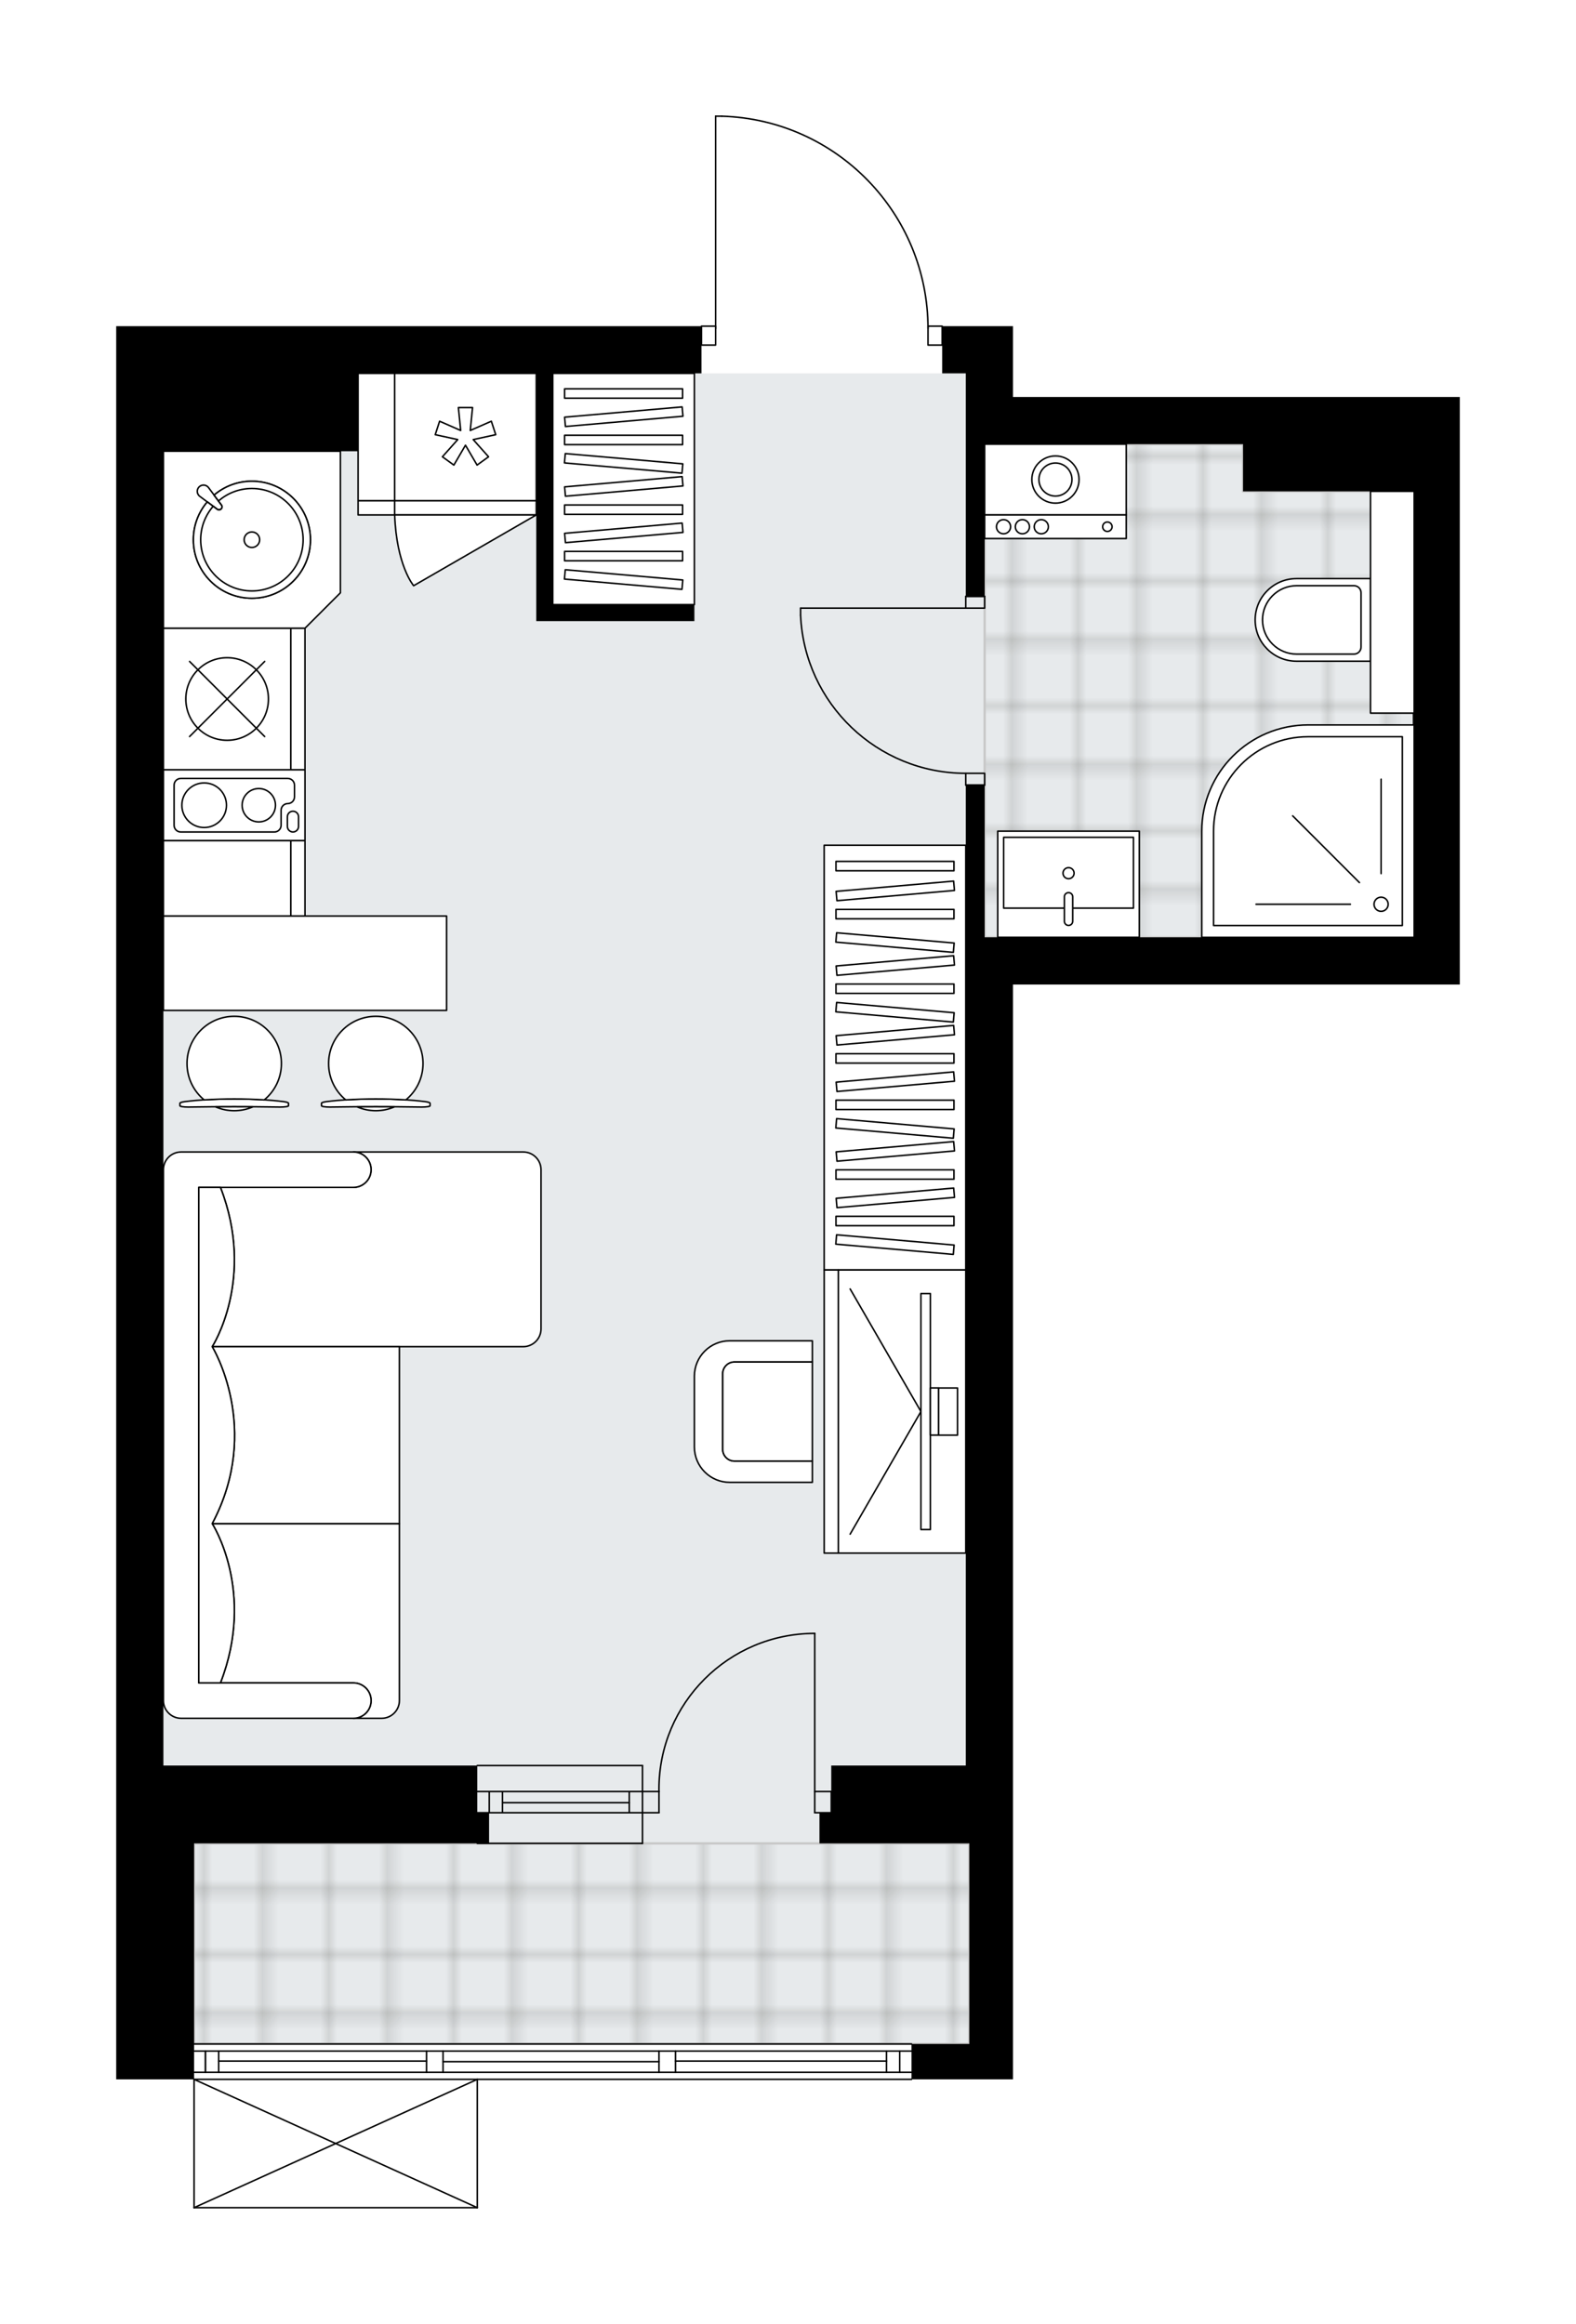 <svg xmlns="http://www.w3.org/2000/svg" xmlns:xlink="http://www.w3.org/1999/xlink" height="2000px" id="Layer_1" style="enable-background:new 0 0 1356.19 2000;" version="1.1" viewBox="0 0 1356.19 2000" width="1356.19px" x="0px" y="0px" xml:space="preserve">
<style type="text/css">
	.st0{fill:none;}
	.st1{opacity:0.25;fill:none;stroke:#13110C;stroke-width:0.4;stroke-miterlimit:10;}
	.st2{fill:#FFFFFF;}
	.st3{fill:#E7EAEC;}
	.st4{fill:url(#SVGID_1_);stroke:#C8C8C8;stroke-width:2;stroke-linecap:round;stroke-linejoin:round;stroke-miterlimit:10;}
	
		.st5{fill:url(#SVGID_00000085962795973410736810000001671744757730805172_);stroke:#C8C8C8;stroke-width:2;stroke-linecap:round;stroke-linejoin:round;stroke-miterlimit:10;}
	.st6{fill:none;stroke:#000000;stroke-width:1.3;stroke-linecap:round;stroke-linejoin:round;stroke-miterlimit:10;}
	.st7{fill:#FFFFFF;stroke:#000000;stroke-width:1.3;stroke-linecap:round;stroke-linejoin:round;stroke-miterlimit:10;}
	.st8{fill:none;stroke:#000000;stroke-width:1.3;stroke-linecap:round;stroke-linejoin:round;}
	.st9{fill:none;stroke:#000000;stroke-width:1.3;stroke-linecap:round;stroke-linejoin:round;stroke-dasharray:9.862,9.862;}
	.st10{fill:none;stroke:#000000;stroke-width:1.3;stroke-linecap:round;stroke-linejoin:round;stroke-dasharray:9.719,9.719;}
	.st11{fill:none;stroke:#000000;stroke-width:1.3;stroke-linecap:round;stroke-linejoin:round;stroke-dasharray:9.352,9.352;}
	.st12{font-family:'Arial-BoldMT';}
	.st13{font-size:106.437px;}
	.st14{font-size:90.062px;}
	.st15{font-family:'ArialMT';}
	.st16{font-size:40px;}
</style>
<pattern height="14.57" id="New_Pattern_Swatch_2" patternUnits="userSpaceOnUse" style="overflow:visible;" viewBox="7.49 -22.06 14.57 14.57" width="14.57" x="14.1" y="2360.97">
	<g>
		<rect class="st0" height="14.57" width="14.57" x="7.49" y="-22.06" />
		<g>
			<rect class="st1" height="7.29" width="7.29" x="14.77" y="-7.49" />
		</g>
		<g>
			<rect class="st1" height="7.29" width="7.29" x="0.2" y="-7.49" />
		</g>
		<g>
			<rect class="st1" height="7.29" width="7.29" x="22.06" y="-14.77" />
		</g>
		<g>
			<rect class="st1" height="7.29" width="7.29" x="7.49" y="-14.77" />
			<rect class="st1" height="7.29" width="7.29" x="14.77" y="-22.06" />
		</g>
		<g>
			<rect class="st1" height="7.29" width="7.29" x="0.2" y="-22.06" />
		</g>
		<g>
			<rect class="st1" height="7.29" width="7.29" x="22.06" y="-29.35" />
		</g>
		<g>
			<rect class="st1" height="7.29" width="7.29" x="7.49" y="-29.35" />
		</g>
	</g>
</pattern>
<path class="st2" d="M1214.23,341.64h41.96V847.3h-39.27  h-179.72H871.69v672.18v40.61v26.4v172.61v30.46h-86.67c0,0.36-0.29,0.65-0.65,0.65H411.36V1900c0,0,0,0.01,0,0.01  c0,0.04-0.02,0.08-0.03,0.12c-0.01,0.04-0.01,0.09-0.03,0.13c0,0,0,0.01,0,0.01c0,0.01-0.01,0.01-0.01,0.02  c-0.05,0.09-0.12,0.17-0.2,0.23c-0.02,0.02-0.04,0.03-0.07,0.04c-0.09,0.05-0.2,0.09-0.31,0.09H167.01c-0.12,0-0.22-0.04-0.31-0.09  c-0.02-0.01-0.04-0.03-0.07-0.04c-0.08-0.06-0.15-0.14-0.2-0.23c0-0.01-0.01-0.01-0.01-0.02c0,0,0-0.01,0-0.01  c-0.02-0.04-0.02-0.09-0.03-0.13c-0.01-0.04-0.02-0.08-0.03-0.12c0,0,0-0.01,0-0.01v-110.43H100v-26.4v-40.62v-203.08V280.72h40.62  h167.54h294.82c0-0.36,0.29-0.65,0.65-0.65h11.53V100c0-0.36,0.29-0.65,0.65-0.65h5.32c0,0,0.01,0,0.01,0c0,0,0.01,0,0.01,0  c47.97,1.42,92.8,21.17,126.23,55.6c32.8,33.79,51.13,78.13,51.81,125.12h11.57c0.36,0,0.65,0.29,0.65,0.65h19.66h40.62v60.92h198  H1214.23z" id="background" />
<g id="floor">
	<polygon class="st3" points="1216.91,806.68 1216.91,421.5 1069.69,421.5 1069.69,382.26 831.07,382.26 831.07,321.33    140.62,321.33 140.62,616.81 140.62,665.55 140.62,1586.49 167.01,1586.49 167.01,1759.11 834.12,1759.11 834.12,1586.49    831.07,1586.49 831.07,806.68  " />
	<pattern id="SVGID_1_" patternTransform="matrix(7.164 0 0 7.164 46335.727 56067.395)" xlink:href="#New_Pattern_Swatch_2">
	</pattern>
	<rect class="st4" height="172.61" width="667.1" x="167.02" y="1586.49" />
	
		<pattern id="SVGID_00000163050908678965280770000010151509658831657871_" patternTransform="matrix(7.164 0 0 7.164 46335.727 56067.395)" xlink:href="#New_Pattern_Swatch_2">
	</pattern>
	
		<polygon points="   1216.91,613.76 1216.91,422.87 1069.69,422.87 1069.69,382.26 847.32,382.26 847.32,806.68 987.52,806.68 1069.69,806.68    1179.35,806.68 1216.91,806.68 1216.91,613.76  " style="fill:url(#SVGID_00000163050908678965280770000010151509658831657871_);stroke:#C8C8C8;stroke-width:2;stroke-linecap:round;stroke-linejoin:round;stroke-miterlimit:10;" />
	<g id="LINE_00000013898127648113178990000006902673155031807131_">
		<line class="st6" x1="552.86" x2="410.71" y1="1541.82" y2="1541.82" />
	</g>
	<g id="LINE_00000091735425161814359560000003240638490219440274_">
		<line class="st6" x1="552.86" x2="410.71" y1="1560.09" y2="1560.09" />
	</g>
	<g id="LINE_00000107556353482024304460000003092732821178549379_">
		<line class="st6" x1="541.49" x2="432.38" y1="1551.45" y2="1551.45" />
	</g>
	<g id="LINE_00000160166803909785004860000002007420282059237816_">
		<line class="st6" x1="421" x2="421" y1="1541.82" y2="1560.09" />
	</g>
	<g id="LINE_00000165193502019131221480000013214358623729685896_">
		<line class="st6" x1="541.49" x2="541.49" y1="1541.82" y2="1560.09" />
	</g>
	<g id="LINE_00000096779725584068711400000006277407091379544486_">
		<line class="st6" x1="552.86" x2="410.71" y1="1519.48" y2="1519.48" />
	</g>
	<g id="LINE_00000141420398577650522250000012580693506736708260_">
		<line class="st6" x1="410.71" x2="552.86" y1="1586.49" y2="1586.49" />
	</g>
	<g id="LINE_00000180367880216710254600000011423988045057488518_">
		<line class="st6" x1="432.38" x2="432.38" y1="1541.8" y2="1560.08" />
	</g>
	<g id="LINE_00000038410086171813818550000000187847587359510663_">
		<line class="st6" x1="552.86" x2="552.86" y1="1519.48" y2="1586.49" />
	</g>
	<g id="LINE_00000036212762937952464820000002223634392035395215_">
		<line class="st6" x1="167.01" x2="784.36" y1="1759.11" y2="1759.11" />
	</g>
	<g id="LINE_00000007413650384701188240000004144318046755463330_">
		<line class="st6" x1="176.81" x2="176.81" y1="1765.2" y2="1783.48" />
	</g>
	<g id="LINE_00000171702790756325136810000012503377311975296402_">
		<line class="st6" x1="774.21" x2="774.21" y1="1765.2" y2="1783.48" />
	</g>
	<g id="LINE_00000072279596610561998380000003245841213856885161_">
		<line class="st6" x1="367.04" x2="188.18" y1="1773.83" y2="1773.83" />
	</g>
	<g id="LINE_00000174560340239732935920000017806910070595573427_">
		<line class="st6" x1="762.84" x2="581.29" y1="1773.83" y2="1773.83" />
	</g>
	<g id="LINE_00000015317791722309099550000012197316194929737610_">
		<line class="st6" x1="762.84" x2="762.84" y1="1783.48" y2="1765.2" />
	</g>
	<g id="LINE_00000090288462442946937650000018313412664691641746_">
		<line class="st6" x1="176.81" x2="176.81" y1="1765.2" y2="1783.48" />
	</g>
	<g id="LINE_00000173159879788187610920000005963898425574967957_">
		<line class="st6" x1="188.18" x2="188.18" y1="1783.48" y2="1765.2" />
	</g>
	<g id="LINE_00000163061690689312357130000006906595417440649879_">
		<line class="st6" x1="381.26" x2="381.26" y1="1765.2" y2="1783.48" />
	</g>
	<g id="LINE_00000048473938599565650650000015666127611261582497_">
		<line class="st6" x1="381.26" x2="367.04" y1="1783.48" y2="1783.48" />
	</g>
	<g id="LINE_00000118384038520769842680000006600468344074564023_">
		<line class="st6" x1="367.04" x2="367.04" y1="1783.48" y2="1765.2" />
	</g>
	<g id="LINE_00000174573580202630936880000003080627513320729014_">
		<line class="st6" x1="367.04" x2="381.26" y1="1765.2" y2="1765.2" />
	</g>
	<g id="LINE_00000120532727323096129190000001432924827031407744_">
		<line class="st6" x1="784.36" x2="167.01" y1="1789.57" y2="1789.57" />
	</g>
	<g id="LINE_00000075866207241866532630000000657440164625388691_">
		<line class="st6" x1="581.29" x2="581.29" y1="1765.2" y2="1783.48" />
	</g>
	<g id="LINE_00000000906465702555193310000008638762772561874817_">
		<line class="st6" x1="581.29" x2="567.07" y1="1783.48" y2="1783.48" />
	</g>
	<g id="LINE_00000030483902431708066910000016726161965011411641_">
		<line class="st6" x1="567.07" x2="567.07" y1="1783.48" y2="1765.2" />
	</g>
	<g id="LINE_00000137116848322950890530000011176674539695828925_">
		<line class="st6" x1="567.07" x2="581.29" y1="1765.2" y2="1765.2" />
	</g>
	<g id="LINE_00000111184703355984400550000006858036484703100036_">
		<line class="st6" x1="567.07" x2="381.26" y1="1774.34" y2="1774.34" />
	</g>
	<g id="LWPOLYLINE_00000018217288132232175910000017577753572764235945_">
		<line class="st6" x1="581.29" x2="784.36" y1="1765.2" y2="1765.2" />
	</g>
	<g id="LWPOLYLINE_00000011009592488690629350000004272733413175077781_">
		<line class="st6" x1="567.07" x2="381.26" y1="1765.2" y2="1765.2" />
	</g>
	<g id="LWPOLYLINE_00000155105135297000936330000011830181567009939356_">
		<line class="st6" x1="367.04" x2="167.01" y1="1765.2" y2="1765.2" />
	</g>
	<g id="LWPOLYLINE_00000124862194372470346810000015903796788293507987_">
		<line class="st6" x1="581.29" x2="784.36" y1="1783.48" y2="1783.48" />
	</g>
	<g id="LWPOLYLINE_00000145772602237829164780000002624739756713760181_">
		<line class="st6" x1="567.07" x2="381.26" y1="1783.48" y2="1783.48" />
	</g>
	<g id="LWPOLYLINE_00000065049510434500918790000007160795188268489884_">
		<line class="st6" x1="367.04" x2="167.01" y1="1783.48" y2="1783.48" />
	</g>
	<g id="LWPOLYLINE_00000110443920154905072870000013463928003002996104_">
		<rect class="st6" height="16.25" width="12.18" x="798.58" y="280.72" />
	</g>
	<g id="LWPOLYLINE_00000139293905976683700740000009866989886158154939_">
		<rect class="st6" height="16.25" width="12.18" x="603.63" y="280.72" />
	</g>
	<g id="LWPOLYLINE_00000011010633312113504650000013120514676241061522_">
		<path class="st6" d="M621.13,100c98.84,2.93,177.44,83.89,177.44,182.77" />
	</g>
	<g id="LINE_00000137103737204127040490000017497859904771049095_">
		<line class="st6" x1="615.81" x2="615.81" y1="282.77" y2="100" />
	</g>
	<g id="LINE_00000078751410997756356270000013862970705648308134_">
		<line class="st6" x1="615.81" x2="621.13" y1="100" y2="100" />
	</g>
	<g id="LWPOLYLINE_00000104694633146756323730000015298039414094181002_">
		<rect class="st6" height="10.15" width="16.25" x="831.07" y="513.24" />
	</g>
	<g id="LWPOLYLINE_00000145746155420130515550000010530354078797193630_">
		<rect class="st6" height="10.15" width="16.25" x="831.07" y="665.55" />
	</g>
	<g id="LINE_00000061464979799399935860000013598917311497547681_">
		<line class="st6" x1="831.07" x2="847.32" y1="513.24" y2="513.24" />
	</g>
	<g id="LINE_00000023282977242814128880000004857437739528510364_">
		<line class="st6" x1="831.07" x2="847.32" y1="675.7" y2="675.7" />
	</g>
	<g id="LINE_00000084531839597818866700000011422511947373271737_">
		<line class="st6" x1="831.07" x2="688.92" y1="523.39" y2="523.39" />
	</g>
	<g id="ARC_00000080916464683364169550000001024395302720392854_">
		<path class="st6" d="M831.07,665.55c-76.14-0.05-138.77-59.99-142.15-136.06" />
	</g>
	<g id="LINE_00000124133971665801475460000002009022054056325791_">
		<line class="st6" x1="688.92" x2="688.92" y1="523.39" y2="529.48" />
	</g>
	<g id="ARC_00000058569509686334993610000005502823346247631251_">
		<path class="st6" d="M567.07,1541.82c-0.01-0.66-0.01-1.33-0.02-1.99c-0.01-74.04,60.01-134.06,134.04-134.07" />
	</g>
	<g id="LINE_00000128463688921103090530000007216956592883602867_">
		<line class="st6" x1="701.1" x2="701.1" y1="1541.82" y2="1405.76" />
	</g>
	<g id="LINE_00000096737462825129273610000000026935841009335681_">
		<line class="st6" x1="552.86" x2="567.07" y1="1541.82" y2="1541.82" />
	</g>
	<g id="LINE_00000009561922066880992980000005593239959482191525_">
		<line class="st6" x1="567.07" x2="567.07" y1="1541.82" y2="1560.09" />
	</g>
	<g id="LINE_00000025402256746452070860000006719613806632261531_">
		<line class="st6" x1="567.07" x2="552.86" y1="1560.09" y2="1560.09" />
	</g>
	<g id="LINE_00000175320300063344264540000009692476540806448014_">
		<line class="st6" x1="715.32" x2="701.1" y1="1560.09" y2="1560.09" />
	</g>
	<g id="LINE_00000038379196398608531660000015195989509078542497_">
		<line class="st6" x1="701.1" x2="701.1" y1="1560.09" y2="1541.82" />
	</g>
	<g id="LINE_00000139975477528003510070000005706785735678335640_">
		<line class="st6" x1="701.1" x2="715.32" y1="1541.82" y2="1541.82" />
	</g>
	<g id="LINE_00000159430685950577627680000006866300228792247996_">
		<line class="st6" x1="715.32" x2="715.32" y1="1560.09" y2="1541.82" />
	</g>
	<g id="LINE_00000122711086081599231410000016015348725749731475_">
		<line class="st6" x1="410.71" x2="167.01" y1="1900" y2="1900" />
	</g>
	<g id="LINE_00000124144780260138371290000017752175187106448791_">
		<line class="st6" x1="167.01" x2="167.01" y1="1900" y2="1789.57" />
	</g>
	<g id="LINE_00000155830283748473727570000013062157594372396944_">
		<line class="st6" x1="410.71" x2="410.71" y1="1789.57" y2="1900" />
	</g>
	<g id="LWPOLYLINE_00000039842977778789122790000001042850492140568742_">
		<line class="st6" x1="167.01" x2="410.71" y1="1789.57" y2="1900" />
	</g>
	<g id="LWPOLYLINE_00000104696156578705711910000001655214013607421067_">
		<line class="st6" x1="410.71" x2="167.01" y1="1789.57" y2="1900" />
	</g>
	<polygon points="1214.23,341.64 1069.68,341.64 871.69,341.64 871.69,280.72 831.07,280.72 810.76,280.72 810.76,321.33    831.07,321.33 831.07,382.26 831.07,513.24 847.32,513.24 847.32,382.26 871.69,382.26 1069.68,382.26 1069.68,422.87    1214.66,422.87 1216.7,806.68 1037.19,806.68 871.69,806.68 847.32,806.68 847.32,675.7 831.07,675.7 831.07,806.68    831.07,1519.48 715.32,1519.48 715.32,1560.09 705.16,1560.09 705.16,1586.49 834.12,1586.49 834.12,1759.11 784.36,1759.11    784.36,1789.57 871.69,1789.57 871.69,1759.11 871.69,1586.49 871.69,1560.09 871.69,1519.48 871.69,847.3 1037.19,847.3    1216.91,847.3 1256.19,847.3 1256.19,341.64  " />
	<polygon points="140.62,280.72 100,280.72 100,1519.48 100,1722.55 100,1763.17 100,1789.57 167.01,1789.57 167.01,1763.17    167.01,1722.55 167.01,1586.49 420.86,1586.49 420.86,1560.09 410.71,1560.09 410.71,1519.48 167.01,1519.48 140.62,1519.48    140.62,388.35 308.15,388.35 308.15,374.13 308.15,321.33 461.47,321.33 461.47,534.56 475.69,534.56 597.53,534.56 597.53,520.35    475.69,520.35 475.69,321.33 603.63,321.33 603.63,280.72 308.15,280.72  " />
</g>
<g id="mebel">
	<g>
		
			<rect class="st7" height="199.01" transform="matrix(-1 -1.441217e-10 1.441217e-10 -1 1073.224 841.663)" width="121.85" x="475.69" y="321.32" />
		<g>
			
				<rect class="st7" height="8.07" transform="matrix(-1 -1.348243e-10 1.348243e-10 -1 1073.224 957.202)" width="101.54" x="485.84" y="474.57" />
			
				<rect class="st7" height="8.07" transform="matrix(-1 -1.348243e-10 1.348243e-10 -1 1073.224 877.237)" width="101.54" x="485.84" y="434.58" />
			
				<rect class="st7" height="8.07" transform="matrix(-1 -1.357200e-10 1.357200e-10 -1 1073.224 757.288)" width="101.54" x="485.84" y="374.61" />
			
				<rect class="st7" height="8.07" transform="matrix(-1 -1.341342e-10 1.341342e-10 -1 1073.224 677.322)" width="101.54" x="485.84" y="334.63" />
			
				<rect class="st7" height="8.07" transform="matrix(-0.996 -0.087 0.087 -0.996 1027.727 1042.057)" width="101.54" x="485.84" y="494.56" />
			
				<rect class="st7" height="8.07" transform="matrix(-0.996 -0.087 0.087 -0.996 1036.439 842.523)" width="101.54" x="485.84" y="394.6" />
			
				<rect class="st7" height="8.07" transform="matrix(-0.996 0.087 -0.087 -0.996 1111.153 868.706)" width="101.54" x="485.84" y="454.58" />
			
				<rect class="st7" height="8.07" transform="matrix(-0.996 0.087 -0.087 -0.996 1107.668 788.892)" width="101.54" x="485.84" y="414.59" />
			
				<rect class="st7" height="8.07" transform="matrix(-0.996 0.087 -0.087 -0.996 1102.441 669.172)" width="101.54" x="485.84" y="354.62" />
		</g>
	</g>
	<g>
		
			<rect class="st7" height="365.54" transform="matrix(-1 -1.441142e-10 1.441142e-10 -1 1540.298 1820.421)" width="121.85" x="709.23" y="727.44" />
		<g>
			
				<rect class="st7" height="8.07" transform="matrix(-1 -1.346271e-10 1.346271e-10 -1 1540.298 2101.656)" width="101.54" x="719.38" y="1046.79" />
			
				<rect class="st7" height="8.07" transform="matrix(-1 -1.346271e-10 1.346271e-10 -1 1540.298 2021.691)" width="101.54" x="719.38" y="1006.81" />
			
				<rect class="st7" height="8.07" transform="matrix(-1 -1.353168e-10 1.353168e-10 -1 1540.298 1901.742)" width="101.54" x="719.38" y="946.84" />
			
				<rect class="st7" height="8.07" transform="matrix(-1 -1.340360e-10 1.340360e-10 -1 1540.298 1821.776)" width="101.54" x="719.38" y="906.85" />
			
				<rect class="st7" height="8.07" transform="matrix(-1 -1.348243e-10 1.348243e-10 -1 1540.298 1701.828)" width="101.54" x="719.38" y="846.88" />
			
				<rect class="st7" height="8.07" transform="matrix(-0.996 -0.087 0.087 -0.996 1444.039 2204.687)" width="101.54" x="719.38" y="1066.79" />
			
				<rect class="st7" height="8.07" transform="matrix(-0.996 -0.087 0.087 -0.996 1452.751 2005.153)" width="101.54" x="719.38" y="966.83" />
			
				<rect class="st7" height="8.07" transform="matrix(-0.996 -0.087 0.087 -0.996 1461.463 1805.619)" width="101.54" x="719.38" y="866.87" />
			
				<rect class="st7" height="8.07" transform="matrix(-0.996 0.087 -0.087 -0.996 1627.21 1990.628)" width="101.54" x="719.38" y="1026.8" />
			
				<rect class="st7" height="8.07" transform="matrix(-0.996 0.087 -0.087 -0.996 1623.726 1910.814)" width="101.54" x="719.38" y="986.82" />
			
				<rect class="st7" height="8.07" transform="matrix(-0.996 0.087 -0.087 -0.996 1618.498 1791.094)" width="101.54" x="719.38" y="926.85" />
			
				<rect class="st7" height="8.07" transform="matrix(-0.996 0.087 -0.087 -0.996 1615.014 1711.28)" width="101.54" x="719.38" y="886.86" />
			
				<rect class="st7" height="8.07" transform="matrix(-0.996 -0.087 0.087 -0.996 1466.69 1685.899)" width="101.54" x="719.38" y="806.9" />
			
				<rect class="st7" height="8.07" transform="matrix(-0.996 0.087 -0.087 -0.996 1609.787 1591.56)" width="101.54" x="719.38" y="826.89" />
			
				<rect class="st7" height="8.07" transform="matrix(-1 -1.346271e-10 1.346271e-10 -1 1540.298 1573.422)" width="101.54" x="719.38" y="782.68" />
			
				<rect class="st7" height="8.07" transform="matrix(-1 -1.348332e-10 1.348332e-10 -1 1540.298 1490.763)" width="101.54" x="719.38" y="741.35" />
			
				<rect class="st7" height="8.07" transform="matrix(-0.996 0.087 -0.087 -0.996 1604.191 1463.399)" width="101.54" x="719.38" y="762.69" />
		</g>
	</g>
	<g>
		
			<rect class="st7" height="109.66" transform="matrix(8.509089e-11 -1 1 8.509089e-11 -560.447 951.34)" width="64.94" x="162.97" y="701.06" />
		
			<rect class="st7" height="12.18" transform="matrix(8.509089e-11 -1 1 8.509089e-11 -499.524 1012.263)" width="64.94" x="223.9" y="749.8" />
	</g>
	<g>
		<rect class="st7" height="109.66" width="31.48" x="308.15" y="321.32" />
		<rect class="st7" height="12.18" width="31.48" x="308.15" y="430.99" />
	</g>
	<g>
		<path class="st7" d="M304.09,1021.9L304.09,1021.9c8.41,0,15.23-6.82,15.23-15.23v0c0-8.41-6.82-15.23-15.23-15.23h0h146.19    c8.44,0,15.29,6.84,15.29,15.29v136.95c0,8.42-6.89,15.3-15.3,15.3l-267.68,0c0,0,37.75-58.18,7.1-137.07H304.09z" />
		<path class="st7" d="M304.09,1448.36L304.09,1448.36c8.41,0,15.23,6.82,15.23,15.23v0c0,8.41-6.82,15.23-15.23,15.23h0h24.31    c8.44,0,15.29-6.84,15.29-15.29v-152.11c0-0.08-0.07-0.15-0.14-0.15l-160.96,0c0,0,37.75,58.18,7.1,137.07H304.09z" />
		<path class="st7" d="M155.85,1478.82h148.25c8.41,0,15.23-6.82,15.23-15.23l0,0c0-8.41-6.82-15.23-15.23-15.23H171.08V1021.9    h133.01c8.41,0,15.23-6.82,15.23-15.23l0,0c0-8.41-6.82-15.23-15.23-15.23H155.85c-8.41,0-15.23,6.82-15.23,15.23v456.92    C140.62,1471.97,147.47,1478.82,155.85,1478.82z" />
		<path class="st7" d="M182.58,1311.29h161.11v-152.31H182.58C182.58,1158.98,225.97,1229.56,182.58,1311.29z" />
		<g>
			<path class="st7" d="M189.68,1021.9c30.65,78.89-7.1,137.07-7.1,137.07v0c0,0,43.39,70.58,0,152.31v0c0,0,37.75,58.18,7.1,137.07     h-18.61V1021.9L189.68,1021.9z" />
		</g>
	</g>
	<g>
		<g>
			<g id="LINE_00000154394619592941654120000003570554438216759987_">
				<path class="st7" d="M281.16,948.07c24.58-3.09,59.87-3.09,84.45,0c2.84,0.36,4.48,0.89,4.48,1.45v0.14v2.01      c0,0.6-3.18,1.1-7.11,1.1c-26.33-0.42-52.87-0.42-79.2,0c-3.93,0-7.11-0.49-7.11-1.1v-2.01v-0.14      C276.68,948.96,278.32,948.43,281.16,948.07z" />
			</g>
			<g>
				<path class="st7" d="M307.31,952.58c4.93,2.13,10.36,3.32,16.07,3.32s11.14-1.19,16.07-3.32      C328.73,952.51,318.03,952.51,307.31,952.58z" />
				<path class="st7" d="M297.52,946.6c16.56-1.07,35.18-1.07,51.74,0c9.01-7.45,14.75-18.71,14.75-31.31      c0-22.43-18.18-40.61-40.61-40.61c-22.43,0-40.62,18.18-40.62,40.61C282.77,927.89,288.51,939.15,297.52,946.6z" />
			</g>
		</g>
		<g>
			<g id="LINE_00000176763914197114739030000001000284389904772778_">
				<path class="st7" d="M159.32,948.07c24.58-3.09,59.87-3.09,84.45,0c2.84,0.36,4.48,0.89,4.48,1.45v0.14v2.01      c0,0.6-3.18,1.1-7.11,1.1c-26.33-0.42-52.87-0.42-79.2,0c-3.93,0-7.11-0.49-7.11-1.1v-2.01v-0.14      C154.83,948.96,156.48,948.43,159.32,948.07z" />
			</g>
			<g>
				<path class="st7" d="M185.47,952.58c4.93,2.13,10.36,3.32,16.07,3.32s11.14-1.19,16.07-3.32      C206.89,952.51,196.19,952.51,185.47,952.58z" />
				<path class="st7" d="M175.67,946.6c16.56-1.07,35.18-1.07,51.74,0c9.01-7.45,14.75-18.71,14.75-31.31      c0-22.43-18.18-40.61-40.61-40.61c-22.43,0-40.62,18.18-40.62,40.61C160.92,927.89,166.66,939.15,175.67,946.6z" />
			</g>
		</g>
		
			<rect class="st7" height="81.23" transform="matrix(-1 -8.986691e-11 8.986691e-11 -1 524.923 1657.96)" width="243.69" x="140.62" y="788.37" />
	</g>
	<g>
		<g>
			<g>
				<g>
					<path class="st7" d="M699.07,1257.47h-67.01c-5.61,0-10.15-4.55-10.15-10.15v-64.98c0-5.61,4.55-10.15,10.15-10.15h67.01       v-18.28h-71.1c-16.81,0-30.44,13.63-30.44,30.44v60.97c0,16.81,13.63,30.44,30.44,30.44h71.1V1257.47z" />
				</g>
				<path class="st7" d="M621.91,1182.33v64.98c0,5.61,4.55,10.15,10.15,10.15h67.01v-85.29h-67.01      C626.45,1172.18,621.91,1176.73,621.91,1182.33z" />
			</g>
		</g>
		<g>
			
				<rect class="st7" height="109.66" transform="matrix(-2.213476e-10 1 -1 -2.213476e-10 1991.065 438.582)" width="243.69" x="654.4" y="1159.99" />
			
				<rect class="st7" height="12.18" transform="matrix(-2.213476e-10 1 -1 -2.213476e-10 1930.142 499.505)" width="243.69" x="593.47" y="1208.73" />
		</g>
		<g>
			<g>
				<g id="LINE_00000072239334035569112020000017307989621210928826_">
					<line class="st7" x1="792.49" x2="731.56" y1="1214.82" y2="1320.34" />
				</g>
				<g id="LINE_00000170247340871455672390000009716115884100454330_">
					<line class="st7" x1="792.49" x2="731.56" y1="1214.82" y2="1109.3" />
				</g>
			</g>
			<rect class="st7" height="203.08" width="8.12" x="792.49" y="1113.29" />
			
				<rect class="st7" height="40.62" transform="matrix(-1 -3.800439e-11 3.800439e-11 -1 1608.325 2429.647)" width="7.11" x="800.61" y="1194.52" />
			<rect class="st7" height="40.62" width="16.25" x="807.72" y="1194.52" />
		</g>
	</g>
	<g>
		<path class="st7" d="M1080.11,533.51L1080.11,533.51c0-19.63,15.91-35.54,35.54-35.54h63.7v71.08h-63.7    C1096.02,569.04,1080.11,553.13,1080.11,533.51z" />
		
			<rect class="st7" height="37.57" transform="matrix(4.190365e-13 1 -1 4.190365e-13 1716.438 -679.822)" width="190.89" x="1102.68" y="499.52" />
		<path class="st7" d="M1086.41,533.51L1086.41,533.51c0-16.26,13.18-29.45,29.45-29.45h49.27c3.36,0,6.09,2.73,6.09,6.09v46.71    c0,3.36-2.73,6.09-6.09,6.09h-49.27C1099.59,562.95,1086.41,549.77,1086.41,533.51z" />
	</g>
	<g>
		<rect class="st7" height="60.92" width="121.85" x="847.32" y="382.25" />
		<rect class="st7" height="20.31" width="121.85" x="847.32" y="443.17" />
		<g id="CIRCLE_00000024701348670579027010000009382287243452344720_">
			<circle class="st7" cx="908.24" cy="412.71" r="20.31" />
		</g>
		<g id="CIRCLE_00000152970376254587087680000004605861994278991029_">
			<circle class="st7" cx="908.24" cy="412.71" r="14.22" />
		</g>
		<g id="CIRCLE_00000123439510033438461670000003472945686511144590_">
			<circle class="st7" cx="952.92" cy="453.32" r="4.06" />
		</g>
		<g id="CIRCLE_00000040574975727833959050000009742033440385922223_">
			<circle class="st7" cx="896.06" cy="453.32" r="6.09" />
		</g>
		<g id="CIRCLE_00000145742772421801280710000007468245302597751732_">
			<circle class="st7" cx="879.81" cy="453.32" r="6.09" />
		</g>
		<g id="CIRCLE_00000076581084265761130560000015935727867316450698_">
			<circle class="st7" cx="863.56" cy="453.32" r="6.09" />
		</g>
	</g>
	<g>
		
			<rect class="st7" height="91.38" transform="matrix(-1 -8.985714e-11 8.985714e-11 -1 1838.986 1521.966)" width="121.85" x="858.57" y="715.29" />
		
			<rect class="st7" height="60.92" transform="matrix(-1 -8.962132e-11 8.962132e-11 -1 1839.028 1502.198)" width="111.69" x="863.67" y="720.64" />
		<path class="st7" d="M919.51,768.22L919.51,768.22c1.98,0,3.59,1.61,3.59,3.59v21.05c0,1.98-1.61,3.59-3.59,3.59l0,0    c-1.98,0-3.59-1.61-3.59-3.59v-21.05C915.92,769.83,917.53,768.22,919.51,768.22z" />
		<circle class="st7" cx="919.51" cy="751.49" r="4.77" />
	</g>
	<g>
		<rect class="st7" height="109.66" width="121.85" x="339.63" y="321.32" />
		<rect class="st7" height="12.18" width="121.85" x="339.63" y="430.99" />
		<polygon class="st7" points="396.43,370.48 394.46,350.77 406.64,350.77 404.67,370.48 422.81,362.52 426.58,374.1 407.22,378.32     420.4,393.11 410.54,400.27 400.55,383.17 390.56,400.27 380.7,393.11 393.88,378.32 374.53,374.1 378.29,362.52   " />
		<path class="st7" d="M461.47,443.17l-105.52,60.92c0,0-14.7-17.15-16.32-60.92H461.47z" />
	</g>
	<g>
		
			<rect class="st7" height="109.66" transform="matrix(4.472629e-11 -1 1 4.472629e-11 -406.131 797.022)" width="121.85" x="134.52" y="546.75" />
		
			<rect class="st7" height="12.18" transform="matrix(4.472629e-11 -1 1 4.472629e-11 -345.209 857.945)" width="121.85" x="195.45" y="595.48" />
		<circle class="st7" cx="195.45" cy="601.58" r="35.54" />
		<line class="st7" x1="163.14" x2="227.75" y1="569.27" y2="633.89" />
		<line class="st7" x1="227.75" x2="163.14" y1="569.27" y2="633.89" />
	</g>
	<g>
		
			<rect class="st7" height="121.85" transform="matrix(4.438300e-11 -1 1 4.438300e-11 -491.423 894.498)" width="60.92" x="171.08" y="632.04" />
		<path class="st7" d="M155.55,716.03h80.58c3.18,0,5.76-2.58,5.76-5.76v-12.92c0-3.18,2.58-5.76,5.76-5.76h0    c3.18,0,5.76-2.58,5.76-5.76v-10.11c0-3.18-2.58-5.76-5.76-5.76h-92.09c-3.18,0-5.76,2.58-5.76,5.76v34.54    C149.79,713.45,152.37,716.03,155.55,716.03z" />
		<path class="st7" d="M256.9,702.96v8.27c0,2.65-2.15,4.8-4.8,4.8h0c-2.65,0-4.8-2.15-4.8-4.8l0-8.27c0-2.65,2.15-4.8,4.8-4.8h0    C254.75,698.16,256.9,700.31,256.9,702.96z" />
		<circle class="st7" cx="222.7" cy="693" r="14.35" />
		<circle class="st7" cx="175.69" cy="693" r="19.19" />
	</g>
	<g>
		<polygon class="st7" points="292.92,510.19 292.92,388.35 140.62,388.35 140.62,540.65 262.46,540.65   " />
		<g id="ARC_00000138562727861195719580000007931672709551821458_">
			<path class="st7" d="M171.92,427.16c-0.42-0.31-0.79-0.68-1.1-1.1c-1.77-2.38-1.28-5.75,1.1-7.52c2.38-1.77,5.75-1.28,7.52,1.1     l11.36,15.24c0.43,0.8,0.43,1.76,0,2.56c-0.71,1.31-2.34,1.79-3.64,1.09L171.92,427.16z" />
		</g>
		<path class="st7" d="M184.25,426.08l6.56,8.8c0.43,0.8,0.43,1.76,0,2.56c-0.71,1.31-2.34,1.79-3.64,1.09l-8.8-6.56    c-7.45,8.78-11.96,20.12-11.96,32.54c0,27.81,22.55,50.36,50.36,50.36s50.36-22.55,50.36-50.36s-22.55-50.36-50.36-50.36    C204.36,414.14,193.03,418.64,184.25,426.08z" />
		<path class="st7" d="M184.25,426.08l6.56,8.8c0.43,0.8,0.43,1.76,0,2.56c-0.71,1.31-2.34,1.79-3.64,1.09l-8.8-6.56    c-7.45,8.78-11.96,20.12-11.96,32.54c0,27.81,22.55,50.36,50.36,50.36s50.36-22.55,50.36-50.36s-22.55-50.36-50.36-50.36    C204.36,414.14,193.03,418.64,184.25,426.08z" />
		<path class="st7" d="M190.81,434.88c0.43,0.8,0.43,1.76,0,2.56c-0.71,1.31-2.34,1.79-3.64,1.09l-3.75-2.8    c-6.67,7.72-10.73,17.76-10.73,28.77c0,24.35,19.74,44.08,44.08,44.08s44.08-19.74,44.08-44.08c0-24.35-19.74-44.08-44.08-44.08    c-11,0-21.03,4.05-28.75,10.71L190.81,434.88z" />
		<circle class="st7" cx="216.77" cy="464.5" r="6.68" />
	</g>
	<g>
		<path class="st7" d="M1034.15,715.4v91.28h182.77V623.91h-91.28C1075.11,623.91,1034.15,664.87,1034.15,715.4z" />
		<path class="st7" d="M1044.3,715.28v81.24h162.46V634.06h-81.24C1080.67,634.06,1044.3,670.43,1044.3,715.28z" />
		<circle class="st7" cx="1188.48" cy="778.24" r="6.09" />
		<line class="st7" x1="1188.48" x2="1188.48" y1="751.84" y2="670.61" />
		<line class="st7" x1="1169.82" x2="1112.38" y1="759.58" y2="702.14" />
		<line class="st7" x1="1162.08" x2="1080.85" y1="778.24" y2="778.24" />
	</g>
</g>
</svg>